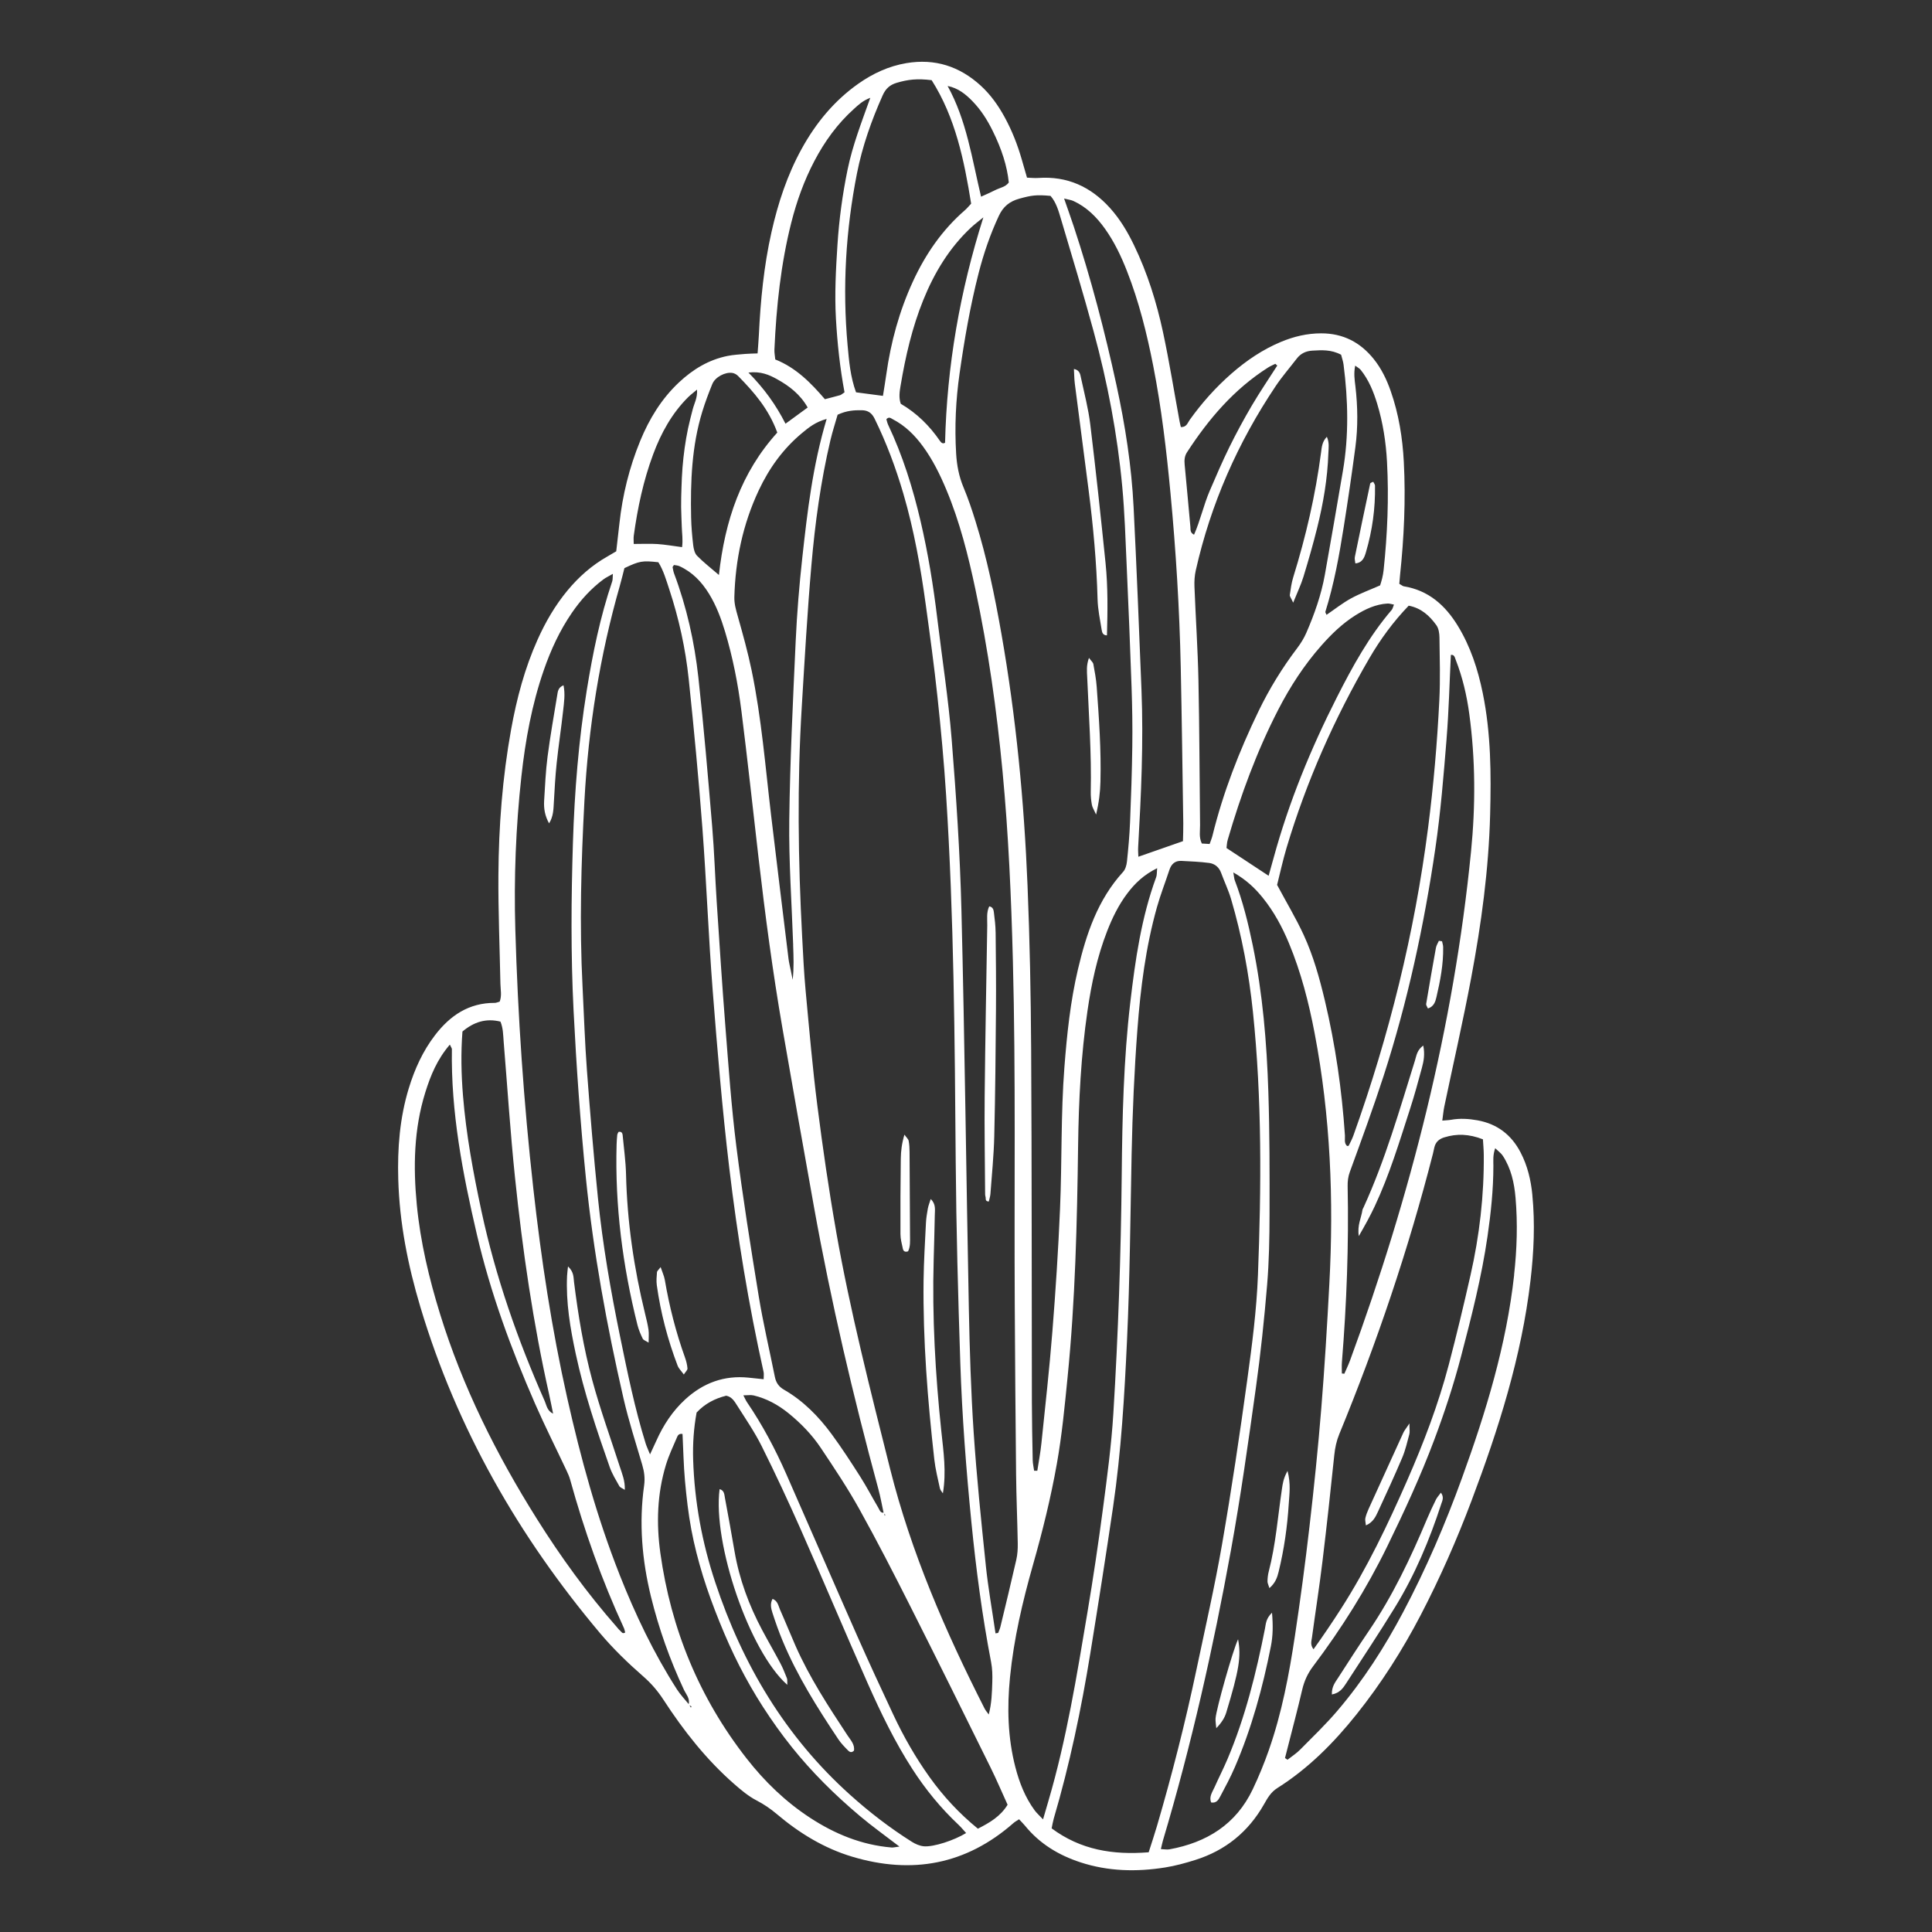 <?xml version="1.0" encoding="UTF-8"?>
<svg id="OBJECTS" xmlns="http://www.w3.org/2000/svg" viewBox="0 0 800 800">
  <rect x="0" y="0" width="800" height="800" fill="#333333" stroke="none"/>
  <defs>
    <style>
      .cls-1 {
        fill: #fff;
      }
    </style>
  </defs>
  <path class="cls-1" d="M634.52,494.82c-.6-6.15-2-12.11-4.88-17.62-3.8-7.31-9.69-11.84-17.89-13.31-3.62-.65-7.2-.87-10.84-.22-1.05.19-2.12.21-3.69.35.32-2.28.47-4.04.82-5.75,3.72-17.78,7.79-35.49,11.14-53.34,4.2-22.34,7.26-44.86,7.85-67.63.44-16.83.35-33.64-3.04-50.24-2.01-9.86-5.08-19.33-10.37-27.97-5.21-8.5-12.14-14.66-22.36-16.32-.41-.07-.78-.42-1.84-1.02.11-1.28.19-2.39.3-3.5,1.65-15.62,2.39-31.27,1.57-46.97-.52-10.03-2.11-19.87-5.44-29.38-1.66-4.75-3.83-9.25-6.98-13.19-5.58-6.98-12.75-10.7-21.82-10.68-5.79,0-11.26,1.31-16.55,3.5-7.63,3.17-14.38,7.75-20.58,13.17-6.53,5.71-12.27,12.14-17.31,19.2-.85,1.19-1.27,3.05-3.64,2.94-.17-.76-.39-1.58-.54-2.4-2.26-12.28-4.23-24.62-6.84-36.83-2.67-12.45-6.47-24.6-12.04-36.12-2.68-5.55-5.81-10.81-9.96-15.4-7.94-8.79-17.69-13.25-29.68-12.4-1.51.11-3.04-.08-4.65-.13-.79-2.72-1.48-5.11-2.16-7.49-1.76-6.14-4.08-12.05-7.15-17.65-2.64-4.81-5.79-9.25-9.86-12.97-8.77-7.99-18.94-11.3-30.77-9.31-7.34,1.24-13.85,4.27-19.87,8.5-10.05,7.08-17.63,16.32-23.52,27.02-5.96,10.83-9.78,22.46-12.48,34.48-3.15,14.01-4.53,28.25-5.22,42.56-.12,2.44-.34,4.88-.53,7.64-1.96.08-3.5.08-5.04.21-2.48.22-4.99.35-7.42.84-7.8,1.57-14.34,5.56-20.08,10.94-7.27,6.81-12.32,15.12-16.07,24.25-4.5,10.99-7.34,22.43-8.61,34.25-.41,3.82-.87,7.62-1.31,11.45-1.36.8-2.51,1.51-3.69,2.17-6.41,3.63-11.83,8.42-16.51,14.07-5.11,6.17-9.09,13.03-12.36,20.32-5.34,11.89-8.65,24.38-10.96,37.16-3.61,19.96-5.14,40.12-5.27,60.36-.1,14.99.54,29.98.83,44.98.05,2.45.64,4.96-.3,7.41-.76.2-1.39.52-2.03.52-10.72-.05-18.53,5.24-24.78,13.42-5.04,6.58-8.39,13.99-10.81,21.88-3.77,12.31-4.75,24.94-4.38,37.74.51,18.08,3.99,35.66,9.16,52.9,15.1,50.38,40.69,95.04,74.46,135.13,5.4,6.4,11.5,12.3,17.81,17.81,3.32,2.9,6.01,6.03,8.37,9.66,8.33,12.81,17.73,24.77,29.27,34.88,2.89,2.53,5.92,5.08,9.29,6.83,3.07,1.59,5.79,3.45,8.39,5.65,9.29,7.86,19.53,14.15,31.23,17.65,24.72,7.4,47.13,3.32,66.76-13.93.64-.57,1.42-.97,2.32-1.57.94,1.02,1.74,1.79,2.44,2.64,6.07,7.48,13.94,12.23,22.98,15.19,11.49,3.76,23.23,4.01,35.04,2.13,4.24-.67,8.44-1.83,12.54-3.12,12.47-3.93,21.95-11.64,28.42-23.03,1.45-2.56,2.81-5.02,5.51-6.72,12.83-8.09,23.37-18.72,32.79-30.51,10.24-12.82,19.02-26.6,26.6-41.15,7.98-15.33,14.93-31.13,21.02-47.29,11.17-29.6,20.73-59.65,24.44-91.25,1.38-11.76,1.91-23.56.76-35.38ZM598,470.98c5.19-1.64,10.28-1.45,16.05.79.13,2.29.33,4.3.35,6.31.15,16.87-1.77,33.54-5.5,49.97-2.81,12.39-5.76,24.75-8.99,37.04-4.34,16.49-10.42,32.4-17.26,47.99-8.03,18.3-16.62,36.33-27.45,53.19-3.53,5.5-7.19,10.91-11.3,16.66-1.46-1.88-.84-3.43-.65-4.82,1.43-10.57,3.09-21.11,4.37-31.7,1.78-14.64,3.36-29.31,4.89-43.99.31-2.97.91-5.78,2.04-8.54,15.55-37.83,28.65-76.48,38.79-116.12.23-.88.39-1.77.6-2.66.52-2.19,1.9-3.44,4.06-4.13ZM598.99,305.92c.94-11.52,1.21-23.1,1.78-34.72,1.43-.28,1.64,1.06,1.99,1.96,2.83,7.22,4.59,14.74,5.63,22.4,2.58,18.99,2.62,38.08.73,57.09-7.19,72.47-25.04,142.45-50.1,210.69-.69,1.87-1.57,3.67-2.36,5.5-.34-.04-.68-.07-1.02-.11,0-1.58-.11-3.16.02-4.73,1.96-24.23,2.87-48.5,2.37-72.82-.04-2.02.18-3.94.92-5.95,4.81-13.21,9.67-26.42,14-39.79,9.93-30.73,16.73-62.23,21.4-94.15,2.2-15.03,3.42-30.22,4.65-45.38ZM583.32,250.8c5.17.98,8.65,4.18,11.45,8.08.96,1.33,1.26,3.39,1.28,5.12.11,8.62.38,17.27-.05,25.87-.88,17.68-2.4,35.32-4.66,52.9-5.61,43.62-16.11,86.03-30.92,127.4-.52,1.46-1.27,2.84-1.95,4.24-.05.11-.4.07-.69.11-1.31-1.22-.77-2.89-.87-4.36-1.27-18.83-3.95-37.46-8.31-55.83-2.21-9.29-4.77-18.5-8.76-27.17-3.12-6.77-6.98-13.2-11.02-20.74,1.13-4.46,2.32-10,3.93-15.4,8.24-27.52,19.81-53.61,34.25-78.42,4.57-7.85,9.91-15.16,16.31-21.8ZM577.2,250.36c-.41,1-.52,1.7-.91,2.17-9.38,10.95-16.26,23.47-22.73,36.24-10.8,21.29-19.84,43.28-26.15,66.35-.65,2.38-1.32,4.76-2.1,7.52-6.11-4.02-11.55-7.61-17.44-11.49.12-.86.14-2.2.51-3.44,5.41-18.54,12.04-36.62,20.9-53.82,4.9-9.51,10.69-18.45,17.79-26.5,4.22-4.78,8.77-9.21,14.21-12.62,4.07-2.55,8.37-4.58,13.27-4.86.79-.05,1.59.26,2.65.44ZM561.15,151.4c1.03.78,1.82,1.16,2.31,1.78,3.31,4.14,5.27,8.97,6.8,13.99,2.39,7.85,3.63,15.92,4.07,24.09.81,14.98.17,29.93-1.41,44.85-.12,1.12-.33,2.24-.59,3.34-.25,1.09-.62,2.15-.85,2.94-4.26,1.88-8.32,3.35-12.06,5.4-3.54,1.94-6.75,4.49-10.13,6.8-.21-.54-.57-1-.47-1.31,3.6-11.5,5.73-23.33,7.61-35.19,1.74-10.97,3.35-21.96,4.81-32.97,1.1-8.35.98-16.74.01-25.12-.31-2.64-.77-5.31-.09-8.6ZM536.97,148.48c1.63-2.13,3.8-3.14,6.44-3.29,3.86-.21,7.72-.52,11.91,1.69.38,1.5.85,2.78,1.02,4.11,1.89,14.71,2.23,29.43-.29,44.11-2.46,14.31-4.89,28.63-7.46,42.92-1.49,8.3-4.3,16.23-7.64,23.95-.98,2.26-2.31,4.42-3.8,6.39-6.2,8.17-11.54,16.86-16,26.08-8.02,16.59-14.69,33.69-19.1,51.62-.27,1.08-.72,2.12-1.17,3.42-1.18-.07-2.25-.14-3.23-.2-1.27-2.61-.7-5.15-.73-7.61-.23-19.98-.25-39.97-.67-59.95-.27-12.94-1.15-25.86-1.65-38.79-.09-2.23.05-4.55.54-6.72,6.2-27.56,17.41-52.96,33.13-76.39,2.65-3.95,5.8-7.56,8.7-11.34ZM491.52,187.27c8.98-13.83,19.51-26.17,33.6-35.11.93-.59,1.97-1.01,2.96-1.51.27.24.54.48.81.72-3.51,5.49-7.19,10.88-10.49,16.49-3.33,5.66-6.47,11.45-9.37,17.35-2.9,5.89-5.49,11.94-8.09,17.98-2.54,5.9-3.89,12.27-6.51,18.22-1.74-.88-1.41-2.16-1.51-3.19-.81-8.58-1.52-17.16-2.37-25.74-.19-1.89-.08-3.6.96-5.2ZM444.42,83.19c5.53,2.53,9.67,6.68,13.15,11.56,3.84,5.4,6.67,11.34,9.08,17.49,4.99,12.72,8.27,25.94,10.89,39.32,3.4,17.4,5.47,34.97,7.13,52.61,2.26,23.98,3.74,48,4.25,72.07.45,21.57.72,43.14,1.05,64.71.04,2.47-.09,4.95-.13,7.36-6.6,2.31-12.32,4.3-18.47,6.45-.04-1.35-.16-2.6-.09-3.85,1.24-21.77,2.25-43.55,1.38-65.35-1-25.19-2-50.38-3.26-75.55-.85-17.04-3.48-33.88-7.09-50.53-4.81-22.18-10.56-44.14-17.69-65.71-1.19-3.59-2.47-7.14-4-11.56,1.84.47,2.9.57,3.81.99ZM435.01,81.12c2.37,2.71,3.33,6.27,4.35,9.69,4.61,15.45,9.25,30.89,13.49,46.43,5.75,21.07,9.82,42.5,11.85,64.25,1.01,10.85,1.34,21.77,1.83,32.66.75,16.8,1.45,33.6,2.03,50.4.28,8.17.41,16.36.3,24.53-.14,10.45-.5,20.9-.93,31.35-.22,5.44-.71,10.88-1.28,16.3-.16,1.49-.64,3.25-1.61,4.31-10.49,11.5-15.23,25.65-18.69,40.36-3.13,13.3-4.55,26.85-5.6,40.46-1.51,19.51-.98,39.07-1.81,58.59-.72,17.02-1.83,34.03-3.18,51.02-1.22,15.4-2.94,30.75-4.53,46.12-.39,3.82-1.12,7.61-1.7,11.41-.44,0-.88,0-1.32,0-.21-1.47-.56-2.94-.59-4.42-.16-7.95-.32-15.91-.34-23.86-.1-48.63-.02-97.27-.3-145.9-.13-22.72-.57-45.45-1.5-68.15-1.43-34.98-4.76-69.81-10.83-104.32-2.76-15.66-5.95-31.24-10.69-46.45-1.48-4.77-3.07-9.52-5-14.12-1.88-4.49-2.75-9.09-3.04-13.89-.67-11.16-.16-22.26,1.43-33.32,1.99-13.95,4.38-27.82,7.88-41.48,2.09-8.15,4.8-16.07,8.38-23.73,1.8-3.86,4.47-5.99,8.45-7.09,5.03-1.38,6.97-1.71,12.94-1.16ZM328.42,391.31c.17,4.75.38,9.5-.19,14.39-.26-1.3-.53-2.6-.79-3.91-.31-1.56-.72-3.1-.92-4.68-2.43-19.83-4.86-39.65-7.22-59.49-2.38-20.06-3.96-40.23-8.07-60.04-1.56-7.54-3.64-14.99-5.73-22.4-.75-2.64-1.5-5.2-1.42-7.97.42-15.39,3.53-30.18,10.09-44.15,4.29-9.15,10.09-17.23,17.92-23.73,2.76-2.29,5.56-4.6,10.21-5.86-5.82,19.46-7.98,38.39-10.07,57.31-1.27,11.5-2.22,23.06-2.75,34.62-1.13,24.72-2.35,49.45-2.66,74.19-.22,17.23,1.02,34.49,1.62,51.73ZM306.98,294.17c2.55,20.28,4.75,40.6,7.1,60.91,2.74,23.69,5.87,47.33,9.94,70.84,4.26,24.61,8.6,49.21,13.02,73.79,7.07,39.36,16.19,78.25,26.66,116.84.88,3.23,1.46,6.54,2.17,9.82-1.38.13-1.65-1.14-2.15-1.98-2.54-4.3-4.85-8.75-7.53-12.96-3.78-5.94-7.62-11.85-11.78-17.52-5.42-7.37-11.78-13.87-19.8-18.48-2.2-1.27-3.29-2.97-3.76-5.32-2.23-11.13-4.85-22.19-6.68-33.39-3.37-20.62-6.65-41.26-9.26-61.98-2.07-16.44-3.23-33-4.53-49.53-1.36-17.21-2.46-34.44-3.6-51.67-.69-10.43-1-20.88-1.88-31.29-1.73-20.6-3.46-41.2-5.72-61.74-1.62-14.69-4.83-29.11-10.05-43.02-.31-.84-.45-1.74-.62-2.63-.03-.16.22-.37.56-.9.66.13,1.53.14,2.25.47,5.36,2.43,9.23,6.5,12.27,11.44,3,4.88,4.99,10.19,6.63,15.64,3.21,10.68,5.36,21.62,6.75,32.66ZM346.21,509.79c-3.04-17.22-5.54-34.54-7.75-51.89-2.01-15.77-3.37-31.63-4.85-47.47-.7-7.46-1.06-14.96-1.45-22.45-1.69-31.8-2.11-63.61-.16-95.41,1.19-19.51,2.29-39.03,3.98-58.49,1.51-17.43,3.86-34.78,7.89-51.84.83-3.52,1.96-6.97,2.97-10.51,3.71-1.73,6.85-1.92,10.06-1.86,2.55.04,4.11,1.16,5.26,3.5,4.92,10.03,8.8,20.43,11.93,31.14,4.41,15.09,7.14,30.51,9.27,46.05,1.73,12.6,3.46,25.21,4.81,37.86,1.45,13.55,2.72,27.14,3.59,40.74,3.25,50.61,3.58,101.29,3.98,151.98.22,27.73.98,55.45,1.9,83.17.73,22.03,2.42,44.01,4.59,65.96,1.93,19.46,4.47,38.81,8.17,58.01.51,2.65.57,5.42.49,8.13-.14,4.42-.24,8.86-1.47,13.52-.59-.83-1.29-1.6-1.74-2.49-16.19-31.86-30.38-64.48-39.13-99.32-8.19-32.61-16.51-65.19-22.35-98.31ZM366.59,627.28s-.16.25-.24.38c-.07-.31-.15-.62-.22-.93.16.18.32.35.46.55ZM408.19,648.06c-1.91-18.31-3.79-36.63-5.02-54.99-1.13-17-1.65-34.06-1.99-51.1-1.09-55-1.7-110-3.07-164.99-.59-23.62-2.16-47.23-4.04-70.78-1.34-16.74-3.95-33.39-5.96-50.08-1.63-13.54-3.81-26.99-6.91-40.28-3.21-13.75-7.4-27.17-13.45-39.96-.36-.77-.52-1.64-.72-2.3,1.11-1.2,1.88-.37,2.59-.01,5.17,2.66,9.17,6.64,12.56,11.28,4.05,5.54,7.05,11.64,9.69,17.95,5.55,13.27,9.03,27.14,12.01,41.15,5.31,24.92,8.84,50.1,11.25,75.46,2.47,26.04,3.6,52.13,4.28,78.27,1.24,47.51.51,95.01.78,142.52.13,23.41.3,46.83.55,70.24.1,9.54.52,19.09.69,28.63.04,2.25-.1,4.56-.59,6.74-2.11,9.3-4.37,18.57-6.6,27.84-.21.86-.61,1.67-.92,2.51-.37.06-.73.12-1.1.18-1.37-9.43-3.05-18.82-4.04-28.28ZM372.92,159.69c2.02-12.12,4.77-24.06,9.4-35.49,4.57-11.28,10.75-21.53,19.71-29.93,1.63-1.52,3.44-2.85,5.16-4.27-9.71,30.64-15.1,61.55-15.86,93.33-.97.59-1.61-.03-2.14-.79-4.3-6.26-9.59-11.48-16.21-15.35-.88-2.58-.47-5.09-.07-7.5ZM402.7,41.93c3.51,3.6,6.15,7.79,8.36,12.28,3.75,7.58,5.98,14.61,6.66,21.36-1.34,1.87-3.73,2.17-5.67,3.18-1.74.9-3.55,1.65-5.81,2.69-3.79-15.83-5.98-31.59-13.86-45.84,4.4.88,7.49,3.42,10.32,6.32ZM371.31,34.29c4.67-1.38,8.46-1.84,14.47-1.09,9.85,15.52,13.46,33.19,16.35,51.13-1.01,1.07-1.71,1.95-2.55,2.68-9.44,8.19-16.35,18.23-21.54,29.5-5.65,12.26-9.17,25.15-11.04,38.5-.4,2.88-.9,5.75-1.39,8.91-3.96-.52-7.48-.99-11.14-1.47-2.36-6.41-2.91-12.98-3.5-19.49-2.18-23.91-.76-47.66,3.89-71.21,2.21-11.18,5.99-21.87,10.64-32.28,1.21-2.72,2.94-4.34,5.81-5.18ZM327.67,92.13c2.23-8.83,5.3-17.38,9.55-25.47,4.26-8.12,9.56-15.45,16.42-21.6,1.8-1.62,3.55-3.35,6.73-4.56-3.67,10.26-7.35,19.74-9.4,29.71-2.11,10.25-3.51,20.62-4.19,31.05-.66,10.2-1.22,20.4-.64,30.66.58,10.2,1.65,20.33,3.56,30.53-1.06.7-1.4,1.06-1.82,1.18-1.95.56-3.92,1.04-6.31,1.67-5.75-6.71-11.94-13.04-20.55-16.46-.13-1.46-.41-2.79-.35-4.11.8-17.74,2.63-35.35,7-52.61ZM321.69,156.98c5.14,2.82,9.7,6.35,12.75,11.76-3.13,2.29-5.99,4.38-9.18,6.71-3.96-7.8-8.77-14.51-15.35-21.18,5.15-.6,8.54.93,11.78,2.7ZM294.98,158.97c1.15-2.84,5.36-5.05,8.34-4.54.83.14,1.72.66,2.32,1.27,6.55,6.65,12.65,13.63,16.22,23.42-15,16.54-21.7,36.47-24.17,58.97-3.49-3.02-6.47-5.31-9.07-7.98-.99-1.02-1.4-2.85-1.58-4.37-.45-3.82-.78-7.68-.86-11.52-.3-14.78.24-29.49,4.62-43.76,1.19-3.89,2.64-7.72,4.17-11.49ZM262.43,221.82c1.58-11.51,3.97-22.83,8.04-33.73,3.28-8.81,7.75-16.94,14.49-23.64.94-.93,2.02-1.73,3.67-3.12.22,3.45-1.17,5.73-1.79,8.16-.67,2.64-1.38,5.27-1.94,7.94-.56,2.66-1.02,5.36-1.4,8.05-.38,2.7-.67,5.41-.89,8.12-.22,2.72-.33,5.44-.42,8.17-.1,2.73-.17,5.45-.15,8.18.02,2.73.2,5.45.27,8.17.07,2.69.54,5.39.12,8.44-3.89-.51-7.02-1.07-10.17-1.28-3.12-.2-6.26-.04-9.85-.04,0-1.29-.12-2.38.02-3.43ZM256.71,242.36c.69-2.39,1.25-4.81,1.85-7.11,6.28-2.98,7.39-3.17,14.05-2.44,2.11,3.37,3.23,7.31,4.5,11.15,4,12.12,6.74,24.55,8.07,37.22,2.16,20.55,4.11,41.13,5.67,61.74,1.69,22.42,2.52,44.91,4.27,67.33,1.91,24.45,3.94,48.91,6.84,73.26,3.38,28.41,8,56.65,14.23,84.61.18.81.02,1.69.02,2.99-2.22-.23-4.21-.44-6.19-.65-10.12-1.05-18.8,2.15-26.23,8.95-5.28,4.83-9.12,10.69-12.02,17.19-.7,1.57-1.45,3.13-2.61,5.63-.85-2.13-1.42-3.29-1.8-4.5-4.53-14.55-7.55-29.46-10.61-44.36-3.88-18.91-7.19-37.94-9.14-57.15-1.79-17.62-3.25-35.28-4.57-52.95-.87-11.55-1.23-23.13-1.82-34.7-1.31-25.68-.59-51.35.78-76.98,1.62-30.24,6.34-60.05,14.71-89.21ZM191.48,427.14c4.67-3.94,9.74-5.61,15.75-4.11,1.13,2.76,1.1,5.49,1.32,8.18,1.54,18.78,2.75,37.6,4.7,56.34,3.14,30.27,7.51,60.38,14.19,90.1.54,2.42,1,4.87,1.59,7.72-2.5-1.17-2.71-3.49-3.48-5.23-11.23-25.39-20.36-51.48-26.2-78.68-3.38-15.78-6.32-31.61-7.63-47.71-.72-8.83-.92-17.66-.23-26.61ZM256.76,675.19c-.53-.41-.93-.99-1.38-1.5-12.32-14.02-23.23-29.08-33.15-44.88-16.73-26.64-30.7-54.58-40.01-84.72-4.57-14.78-8.14-29.79-9.63-45.21-1.51-15.69-1.24-31.31,3.52-46.55,2.17-6.96,4.89-13.65,10.16-19.78.52,1.13.85,1.51.85,1.88-.44,26.1,4.45,51.46,10.34,76.72,5.65,24.2,14.17,47.38,24.09,70.07,4.09,9.35,8.7,18.47,13.04,27.71.58,1.23,1.14,2.48,1.5,3.78,5.82,21.04,13.08,41.55,22.24,61.38.27.58.36,1.24.55,1.89-1.19.78-1.56-.34-2.13-.78ZM256.54,651.99c-9.37-23.72-16.08-48.24-21.66-73.08-6.43-28.62-10.79-57.58-14.04-86.72-3.99-35.7-6.42-71.51-7.46-107.41-.61-21.15.2-42.27,2.52-63.3,1.64-14.93,4.31-29.67,9.25-43.92,2.91-8.41,6.6-16.44,11.65-23.8,3.62-5.29,7.88-9.99,13.03-13.83,1.05-.79,2.28-1.34,3.95-2.31-.12,1.44-.02,2.35-.28,3.13-4.98,14.68-8.06,29.8-10.53,45.05-3.37,20.89-5.07,41.92-5.73,63.08-.73,23.19-.9,46.35.26,69.52,1.17,23.15,2.78,46.26,5.1,69.33,3.1,30.8,8.65,61.16,15.57,91.28,2.13,9.28,5.07,18.38,7.76,27.52.84,2.86,1.21,5.56.78,8.63-2.18,15.49-.87,30.82,2.84,45.98,3.26,13.28,7.82,26.09,13.61,38.47.89,1.91,2.59,3.64,2.01,6.03-1.66-2.04-3.5-3.98-4.91-6.18-9.6-14.97-17.2-30.95-23.73-47.47ZM286.08,707.09c-.2-.33-.39-.65-.59-.98.29.16.57.32.85.49.01,0-.17.32-.26.49ZM369.07,765c-12.3-1.05-23.34-5.58-33.58-12.26-10.19-6.65-18.84-15-26.31-24.56-19.63-25.11-31.36-53.63-35.74-85.09-1.7-12.21-1.34-24.54,2.3-36.49,1.18-3.89,2.94-7.61,4.55-11.35.3-.71.7-1.77,2.33-1.47.32,6.38.43,12.86,1.01,19.31.61,6.78,1.38,13.57,2.63,20.25,1.21,6.46,2.87,12.87,4.8,19.16,2,6.51,4.38,12.91,6.93,19.22,2.47,6.1,5.15,12.14,8.14,18,3,5.86,6.27,11.6,9.84,17.13,3.69,5.72,7.66,11.29,11.92,16.61,4.11,5.14,8.54,10.05,13.17,14.73,4.79,4.84,9.85,9.44,15.06,13.83,4.97,4.19,10.29,7.98,16.32,12.61-1.83.22-2.62.45-3.38.38ZM382.51,764.5c-1.7-.15-3.49-.94-4.96-1.87-9.04-5.7-17.49-12.2-25.45-19.35-26.88-24.12-44.65-54.01-55.93-88.06-5.47-16.49-8.59-33.37-9.15-50.73-.21-6.6.24-13.15,1.43-19.59,3.42-3.67,7.59-5.82,12.26-6.97,2.34.46,3.43,2.34,4.49,4.01,3.52,5.55,7.27,11.01,10.2,16.88,5.67,11.36,11.04,22.89,16.18,34.51,9.36,21.17,18.32,42.51,27.7,63.66,5.43,12.23,11.25,24.29,18.55,35.59,5.45,8.44,11.75,16.14,19.07,23.02,1.1,1.04,2.06,2.23,3.15,3.42-4.95,3.03-13.46,5.84-17.53,5.49ZM404.93,757.23c-7.71-6.29-14.31-13.39-20.01-21.36-5.83-8.15-10.78-16.82-15.03-25.88-5.12-10.88-10.16-21.8-15.03-32.8-9.82-22.21-19.45-44.5-29.24-66.72-4.58-10.4-9.89-20.43-16.3-29.84-.49-.72-.83-1.55-1.51-2.85,1.76,0,3.08-.24,4.27.04,5.39,1.28,10.14,3.9,14.43,7.37,5.15,4.18,9.75,8.93,13.41,14.42,5.54,8.3,11.11,16.63,15.95,25.34,7.39,13.28,14.33,26.83,21.18,40.4,11.15,22.08,22.11,44.27,33.07,66.44,2.51,5.07,4.72,10.29,7.1,15.51-2.97,4.86-7.4,7.41-12.29,9.92ZM431.9,753.37c-1.67-1.78-2.67-2.66-3.44-3.7-3.97-5.39-6.36-11.51-8.02-17.93-3.17-12.26-3.46-24.7-2.22-37.23,1.57-15.89,5.2-31.36,9.55-46.66,3.92-13.77,7.35-27.66,9.85-41.73,2.11-11.83,3.25-23.86,4.44-35.84,3.19-31.91,3.94-63.94,4.36-95.99.25-18.64,1.19-37.25,3.88-55.72,1.64-11.26,3.99-22.35,8.14-33,2.15-5.53,4.74-10.83,8.32-15.58,3.16-4.2,6.86-7.78,12.39-10.49-.17,1.7-.06,2.78-.39,3.68-6.16,16.77-8.67,34.29-10.73,51.91-2.78,23.74-3.32,47.6-3.55,71.46-.32,32.96-1.46,65.89-3.47,98.78-.81,13.14-2.57,26.23-4.29,39.29-1.9,14.41-4.04,28.79-6.45,43.13-4.41,26.2-8.63,52.45-16.15,78.01-.64,2.17-1.27,4.34-2.22,7.61ZM475.65,766.99c-14.85,1.18-28.16-.97-40.19-9.91.3-1.42.5-2.72.86-3.98,6.61-22.47,11.4-45.36,15.15-68.46,3.27-20.17,6.44-40.36,9.42-60.58,3.37-22.95,4.72-46.08,5.79-69.24,1.19-25.66,1.37-51.33,1.9-76.99.36-17.26,1.1-34.53,2.41-51.74,1.29-16.98,3.43-33.91,8.06-50.38,1.47-5.24,3.47-10.32,5.17-15.5.81-2.46,2.36-3.86,4.99-3.73,3.83.2,7.68.35,11.48.85,2.33.31,4.09,1.74,4.96,4.13,1.32,3.62,3.02,7.13,4.11,10.81,4.5,15.28,7.4,30.87,9.05,46.73,3.77,36.26,3.48,72.61,2.08,108.95-.56,14.49-2.44,28.98-4.42,43.37-3.12,22.72-6.5,45.41-10.42,68.01-3.02,17.44-6.99,34.72-10.63,52.05-4.58,21.78-10.08,43.34-16.33,64.7-1.02,3.48-2.18,6.91-3.44,10.89ZM525.45,724.55c-1.95,5.56-4.19,11.04-6.72,16.36-6.92,14.55-19.06,22.04-34.49,24.86-1.03.19-2.13-.05-3.55-.1.37-1.53.58-2.61.89-3.66,11.76-39.44,20.76-79.54,28.11-120,4.06-22.34,7.2-44.85,10.34-67.34,1.98-14.17,3.47-28.42,4.66-42.67.81-9.72.98-19.52,1-29.29.04-16.82.05-33.64-.49-50.45-.65-20.45-2.34-40.83-6.48-60.92-1.88-9.12-4.11-18.16-7.45-26.88-.22-.58-.23-1.23-.58-3.21,5.5,3.14,9.03,6.59,12.17,10.47,4.61,5.7,8.05,12.08,10.86,18.83,5,12.01,8.21,24.54,10.64,37.28,6.56,34.35,7.96,69.02,6.09,103.86-.92,17.24-1.95,34.48-3.35,51.69-1.32,16.3-3,32.58-4.88,48.82-1.75,15.12-3.76,30.21-6.03,45.25-2.41,15.95-5.4,31.81-10.75,47.1ZM626.98,527.9c-3.21,29.09-11.7,56.84-21.63,84.19-6.89,19-14.86,37.56-24.33,55.44-7.67,14.49-16.49,28.25-27.13,40.74-4.84,5.69-10.26,10.9-15.53,16.22-1.56,1.58-3.48,2.8-5.23,4.18-.35-.24-.69-.48-1.04-.71.33-1.27.65-2.55.98-3.82,2.06-8.13,4.23-16.24,6.13-24.41.84-3.61,2.24-6.72,4.49-9.71,11.77-15.63,22.18-32.14,30.76-49.74,7.06-14.48,13.83-29.09,19.49-44.21,4.23-11.28,7.98-22.68,11.03-34.32,4.32-16.46,8.54-32.95,10.98-49.83,1.4-9.67,2.42-19.37,2.43-29.16,0-2.18-.27-4.43.75-7.31,1.38,1.34,2.45,2.07,3.11,3.07,3.46,5.27,4.78,11.27,5.31,17.41.92,10.66.58,21.33-.6,31.96Z"/>
  <path class="cls-1" d="M389.19,616.28c.16.75.81,1.39,1.24,2.08,1.49-8.89.25-17.22-.63-25.54-2.5-23.72-3.86-47.47-3.18-71.32.17-6.12.34-12.25.46-18.37.04-2.21.51-4.55-1.69-6.63-.45,1.46-.96,2.67-1.19,3.92-.37,2-.69,4.03-.79,6.06-.39,7.93-.88,15.86-.98,23.8-.29,24.76,1.68,49.41,4.44,73.99.45,4.04,1.47,8.03,2.32,12.01Z"/>
  <path class="cls-1" d="M373.85,517.04c.19.93.77,1.59,2.17,1.1.97-1.93.81-4.18.8-6.39-.04-11.55-.1-23.1-.19-34.64-.01-1.58-.08-3.18-.38-4.72-.14-.74-.9-1.36-1.75-2.56-1.09,3.69-1.46,6.84-1.5,9.98-.14,10.41-.19,20.83-.14,31.24,0,2,.57,4.01.99,5.99Z"/>
  <path class="cls-1" d="M450.74,202.7c1.93,15.08,3.33,30.19,3.74,45.4.11,4.27,1.03,8.53,1.71,12.77.16,1,.49,2.22,2.18,2.22.27-9.99.43-19.96-.58-29.89-1.96-19.17-4.01-38.33-6.33-57.45-.79-6.5-2.47-12.89-3.85-19.31-.31-1.46-.52-3.21-2.92-3.66.12,2.11.12,4.12.37,6.09,1.87,14.61,3.81,29.22,5.68,43.83Z"/>
  <path class="cls-1" d="M452.73,274.98c-.13-.71-.89-1.3-1.81-2.56-1.15,3.14-.84,5.58-.74,7.96.68,15.83,1.82,31.64,1.48,47.5-.04,1.8.15,3.63.47,5.4.19,1.04.84,1.99,1.74,4,1.23-5.18,1.69-9.34,1.8-13.57.33-13.15-.6-26.25-1.55-39.34-.23-3.15-.82-6.28-1.39-9.4Z"/>
  <path class="cls-1" d="M266.14,554.31c.3.62,1.29.91,2.44,1.65,0-2.19.18-3.76-.04-5.27-.32-2.23-.87-4.44-1.41-6.64-4.65-18.97-7.44-38.19-7.9-57.74-.13-5.42-.9-10.82-1.4-16.23-.09-1-.57-1.65-1.73-1.37-.18.41-.46.81-.51,1.23-.14,1.35-.23,2.71-.27,4.06-.71,25.3,2.5,50.15,8.64,74.65.49,1.95,1.3,3.85,2.18,5.67Z"/>
  <path class="cls-1" d="M280.61,565.53c.45,1.17,1.47,2.12,2.55,3.62.71-1.12,1.56-1.84,1.51-2.5-.12-1.55-.52-3.11-1.05-4.59-3.75-10.43-6.47-21.12-8.33-32.05-.28-1.63-1.02-3.19-1.74-5.34-.83,1.13-1.47,1.6-1.51,2.13-.15,1.79-.31,3.63-.07,5.39,1.59,11.44,4.51,22.55,8.63,33.33Z"/>
  <path class="cls-1" d="M523.82,674.27c-3.66,18.47-8.16,36.7-15.53,54.11-1.68,3.96-3.65,7.79-5.4,11.72-.89,1.98-2.35,3.91-1.37,6.27,2.23.37,3.06-1.19,3.76-2.51,2.13-3.99,4.27-8,6.06-12.15,6.93-16.09,11.52-32.89,14.91-50.04.84-4.22.93-8.51.46-13.89-2.56,2.49-2.51,4.57-2.9,6.5Z"/>
  <path class="cls-1" d="M530.81,616.62c-1.7,11.4-2.54,22.94-5.46,34.15-.34,1.3-.48,2.68-.51,4.03-.01.74.4,1.49.8,2.8,2.46-2.13,3.24-4.38,3.82-6.79,2.26-9.26,3.6-18.65,4.19-28.15.25-4.03.91-8.1-.51-13.59-1.76,3.19-2.01,5.37-2.33,7.55Z"/>
  <path class="cls-1" d="M507.73,709.25c5.31-17.57,6.28-23.19,4.93-30.47-2.22,4.7-9.02,28.84-9.32,32.73-.1,1.23.17,2.48.3,4.09q3.15-3.24,4.08-6.34Z"/>
  <path class="cls-1" d="M245.27,571.6c-3.63-13.4-5.86-27.01-7.58-40.74-.25-1.97-.01-4.12-2.49-6.45-.17,1.69-.34,2.81-.39,3.92-.51,10.97,1.32,21.69,3.61,32.35,3.43,15.99,8.64,31.46,14.06,46.85.97,2.74,2.54,5.29,3.97,7.84.34.6,1.25.88,2.27,1.55.14-3.84-1.15-6.74-2.11-9.71-3.83-11.86-8.08-23.56-11.34-35.62Z"/>
  <path class="cls-1" d="M230.74,287.82c-1.39,8.49-2.91,16.98-4.01,25.51-.78,6.06-1.05,12.18-1.42,18.29-.19,3.16.32,6.23,2.05,9.31,1.79-2.84,1.81-5.77,1.98-8.7.3-5.43.6-10.86,1.17-16.26.76-7.21,1.87-14.38,2.66-21.59.38-3.45.93-6.95.17-10.62-2.25.9-2.36,2.57-2.6,4.06Z"/>
  <path class="cls-1" d="M412.26,386.04c-.03-2.72-.36-5.44-.7-8.14-.13-1.05-.31-2.29-1.93-2.61-1.24,2.51-.79,5.24-.83,7.88-.39,23.62-.84,47.25-1.07,70.87-.13,13.17.1,26.35.18,39.52,0,.68-.02,1.39.18,2.03.21.66-.35,1.84,1.35,1.94.24-1.08.6-2.14.68-3.21.58-7.92,1.39-15.84,1.58-23.78.42-17.49.57-34.98.71-52.47.08-10.68-.02-21.35-.14-32.03Z"/>
  <path class="cls-1" d="M539.72,238.86c2.05-6.72,4-13.48,5.69-20.29,2.53-10.14,4.29-20.42,4.64-30.89.07-2.13.48-4.36-.63-6.82-1.98,2.06-2.11,4.33-2.4,6.51-2.3,17.58-6.28,34.77-11.53,51.69-.73,2.36-1.05,4.86-1.41,7.32-.08.52.46,1.12,1.4,3.17,1.77-4.41,3.26-7.48,4.24-10.7Z"/>
  <path class="cls-1" d="M325.85,694.94c-.83-2.1-1.66-4.22-2.72-6.22-2.44-4.61-5.07-9.12-7.52-13.72-5.47-10.28-9.48-21.07-11.45-32.59-1.26-7.38-2.6-14.74-3.97-22.09-.27-1.44-.25-3.19-2.22-3.7-2.93,22.38,12.34,67.27,28.04,81.04-.07-1.43.07-2.15-.16-2.72Z"/>
  <path class="cls-1" d="M329.39,681.46c-2.19-4.97-4.21-10.02-6.42-14.99-.69-1.56-.89-3.56-3.07-4.41-1.13,2.04-.6,4.04-.02,5.86,1.24,3.88,2.62,7.73,4.18,11.49,6.03,14.52,14.38,27.74,23.06,40.76,1.12,1.68,2.56,3.16,3.98,4.6.53.53,1.36,1.27,2.5.14.43-2.57-1.41-4.41-2.74-6.43-7.85-11.93-15.68-23.88-21.46-37Z"/>
  <path class="cls-1" d="M581.1,593.24c-4.82,10.51-9.61,21.03-14.38,31.56-.56,1.23-1.06,2.52-1.36,3.84-.18.79.11,1.68.23,2.99,2.91-1.26,4-3.5,5-5.68,3.42-7.41,6.85-14.82,10.03-22.33,1.32-3.11,2.08-6.47,2.96-9.75.25-.94.04-2.01.04-4.45-1.37,2.05-2.08,2.87-2.52,3.82Z"/>
  <path class="cls-1" d="M585.99,438.87c-6.43,20.57-12.34,41.33-21.33,61.01-.19.41-.46.82-.52,1.25-.46,3.18-2.19,6.19-1.49,10.71,2.69-4.66,4.73-8.38,6.56-12.27,6.1-12.99,10.23-26.69,14.63-40.29,1.82-5.61,3.37-11.31,4.91-17,.77-2.83,1.34-5.72.58-9.35-2.58,1.93-2.77,4.08-3.35,5.93Z"/>
  <path class="cls-1" d="M591.28,417.59c2.43-.79,3.07-2.76,3.51-4.67,1.59-6.81,2.92-13.67,2.79-20.72-.01-.82-.3-1.63-.46-2.44-.44-.06-.88-.13-1.31-.19-.42.96-1.04,1.89-1.22,2.89-1.41,7.75-2.76,15.5-4.05,23.27-.08.51.43,1.12.74,1.87Z"/>
  <path class="cls-1" d="M594.58,620.99c-1.3,2.64-2.56,5.3-3.7,8.02-6.76,16.12-14.23,31.86-24.1,46.36-4.33,6.37-8.49,12.86-12.67,19.34-1.2,1.86-2.72,3.64-2.61,6.93,3.26-.59,4.64-2.64,5.98-4.71,6.76-10.47,13.69-20.84,20.2-31.47,8.21-13.39,14.26-27.79,19.11-42.71.45-1.37,1.26-2.8-.15-4.67-.82,1.14-1.59,1.95-2.07,2.9Z"/>
  <path class="cls-1" d="M561.22,233.3c3.07-.31,3.79-2.62,4.41-4.73,2.63-8.95,3.89-18.12,3.73-27.46,0-.54-.48-1.08-.74-1.62-.55.29-1.18.43-1.24.7-2.17,10.14-4.3,20.3-6.37,30.46-.17.82.13,1.73.22,2.66Z"/>
</svg>